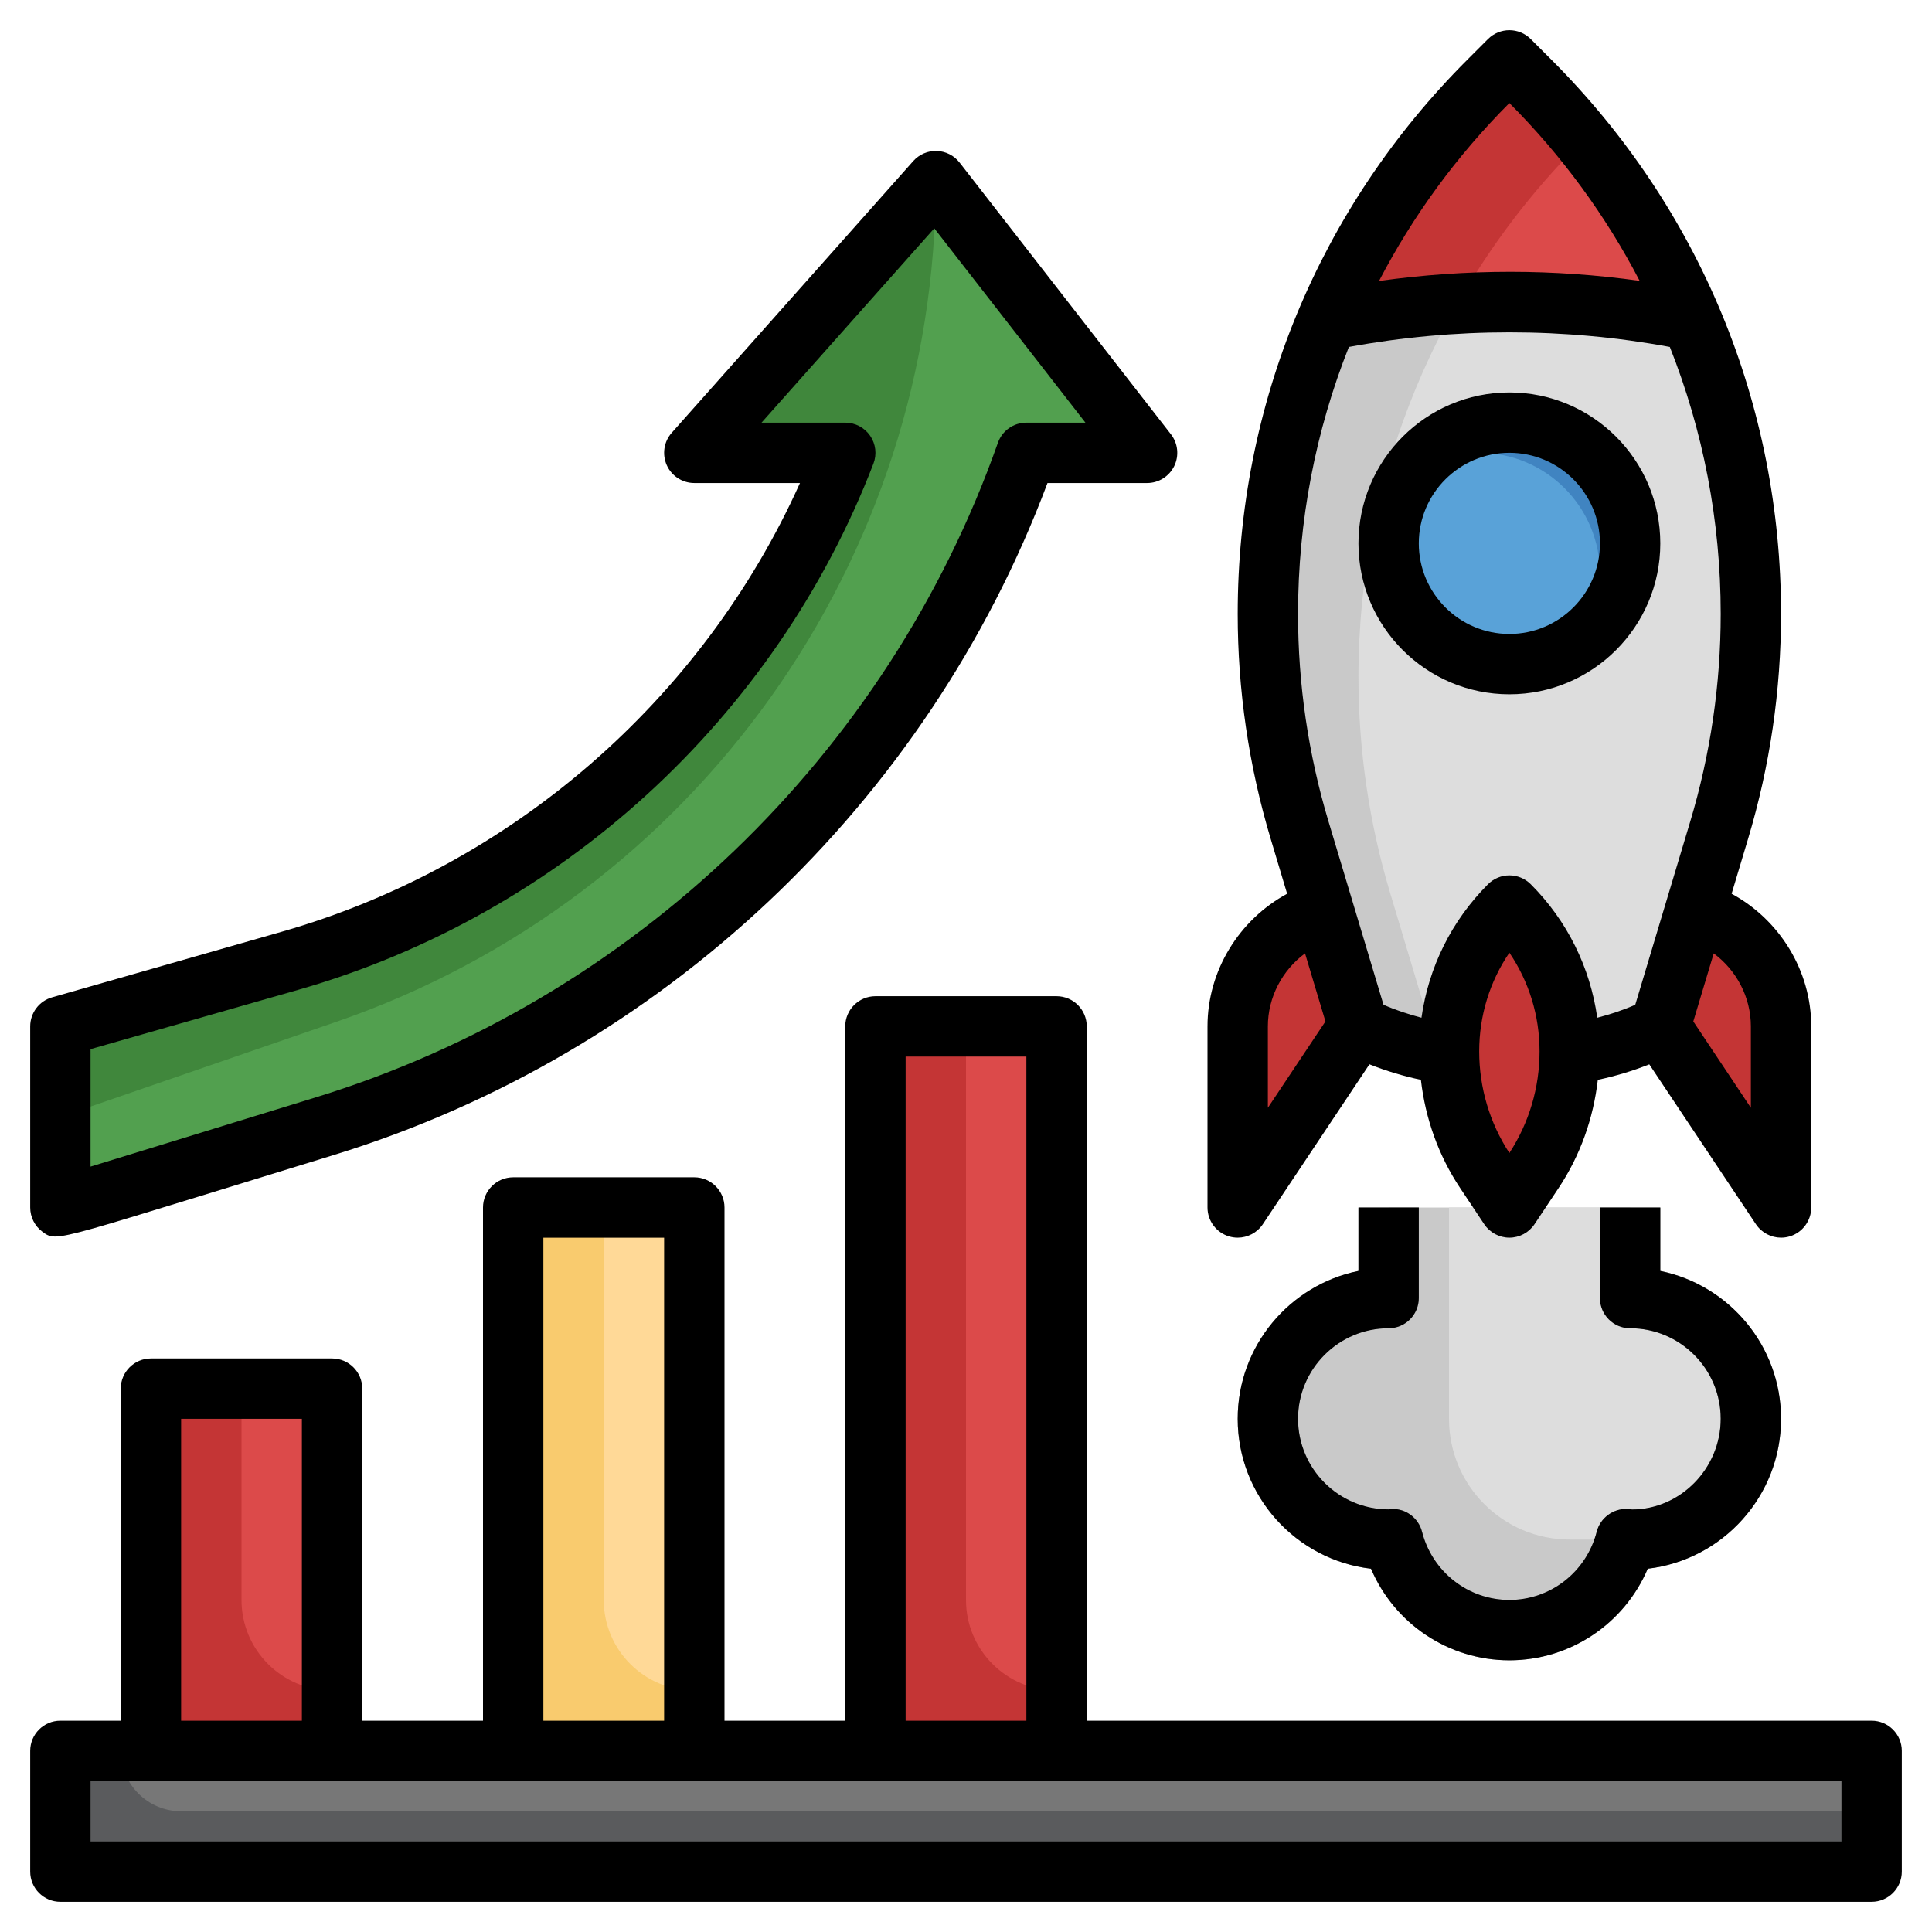<svg width="60" height="60" viewBox="0 0 60 60" fill="none" xmlns="http://www.w3.org/2000/svg">
<g clip-path="url(#clip0_1074_16087)">
<path d="M48.75 32.737C49.726 32.608 50.677 32.318 51.562 31.875L53.389 25.789C54.042 23.608 54.375 21.343 54.375 19.066C54.375 12.861 51.91 6.91 47.522 2.522L46.875 1.875L46.228 2.522C41.84 6.91 39.375 12.861 39.375 19.066C39.375 21.343 39.708 23.608 40.361 25.789L42.188 31.875C43.073 32.318 44.024 32.608 45 32.737" fill="#C9C9C9"/>
<path d="M49.041 4.472C44.652 8.861 42.188 14.811 42.188 21.017C42.188 23.294 42.52 25.559 43.174 27.739L44.655 32.676C44.77 32.696 44.884 32.721 45 32.736H48.75C49.726 32.608 50.677 32.317 51.562 31.875L53.389 25.788C54.042 23.608 54.375 21.343 54.375 19.066C54.375 13.683 52.518 8.495 49.163 4.35L49.041 4.472Z" fill="#DDDDDD"/>
<path d="M1.875 54.375H58.125V58.125H1.875V54.375Z" fill="#5A5B5D"/>
<path d="M5.625 56.25H58.125V54.375H3.75C3.75 55.411 4.589 56.25 5.625 56.25Z" fill="#777777"/>
<path d="M4.688 54.375V43.125H10.312V54.375" fill="#C43535"/>
<path d="M15.938 54.375V37.5H21.562V54.375" fill="#F9CB6E"/>
<path d="M27.188 54.375V31.875H32.812V54.375" fill="#C43535"/>
<path d="M50.625 37.5V40.312C52.696 40.312 54.375 41.992 54.375 44.062C54.375 46.133 52.696 47.812 50.625 47.812C50.581 47.812 50.54 47.801 50.497 47.799C50.083 49.421 48.625 50.625 46.875 50.625C45.125 50.625 43.667 49.421 43.253 47.799C43.21 47.801 43.169 47.812 43.125 47.812C41.054 47.812 39.375 46.133 39.375 44.062C39.375 41.992 41.054 40.312 43.125 40.312V37.5" fill="#C9C9C9"/>
<path d="M54.375 44.062C54.375 41.992 52.696 40.312 50.625 40.312V37.5H45V44.062C45 46.133 46.679 47.812 48.75 47.812H50.492C50.493 47.808 50.496 47.804 50.497 47.799C50.54 47.801 50.581 47.812 50.625 47.812C52.696 47.812 54.375 46.133 54.375 44.062Z" fill="#DDDDDD"/>
<path d="M46.875 28.123C45.674 29.324 45 30.952 45 32.65C45 33.978 45.393 35.275 46.129 36.38L46.875 37.499L47.621 36.38C48.357 35.276 48.75 33.979 48.75 32.651C48.75 30.953 48.076 29.324 46.875 28.123Z" fill="#C43535"/>
<path d="M41.109 28.281C39.564 28.744 38.438 30.177 38.438 31.874V37.499L42.188 31.874" fill="#C43535"/>
<path d="M52.641 28.281C54.186 28.744 55.312 30.178 55.312 31.874V37.499L51.562 31.874" fill="#C43535"/>
<path d="M46.875 20.625C48.946 20.625 50.625 18.946 50.625 16.875C50.625 14.804 48.946 13.125 46.875 13.125C44.804 13.125 43.125 14.804 43.125 16.875C43.125 18.946 44.804 20.625 46.875 20.625Z" fill="#4084C1"/>
<path d="M46.873 9.375C48.744 9.375 50.609 9.56 52.444 9.926L52.517 9.941C51.355 7.196 49.67 4.672 47.521 2.523L46.873 1.875L46.226 2.522C44.078 4.671 42.394 7.196 41.23 9.94L41.303 9.925C43.137 9.56 45.003 9.375 46.873 9.375Z" fill="#C43535"/>
<path d="M49.041 4.474C47.554 5.96 46.294 7.63 45.27 9.425C45.804 9.395 46.339 9.376 46.876 9.376C48.746 9.376 50.611 9.56 52.446 9.927L52.519 9.942C51.672 7.941 50.54 6.062 49.16 4.355L49.041 4.474Z" fill="#DC4A4A"/>
<path d="M45.938 14.062C45.142 14.062 44.407 14.314 43.799 14.737C43.376 15.344 43.125 16.079 43.125 16.875C43.125 18.946 44.804 20.625 46.875 20.625C47.671 20.625 48.406 20.374 49.013 19.95C49.436 19.343 49.688 18.608 49.688 17.812C49.688 15.742 48.008 14.062 45.938 14.062Z" fill="#59A2D8"/>
<path d="M46.875 51.562C44.982 51.562 43.304 50.423 42.578 48.718C40.25 48.446 38.438 46.462 38.438 44.062C38.438 41.798 40.051 39.905 42.188 39.47V37.5H44.062V40.312C44.062 40.83 43.642 41.25 43.125 41.25C41.574 41.25 40.312 42.512 40.312 44.062C40.312 45.613 41.574 46.875 43.125 46.875C43.115 46.87 43.168 46.865 43.223 46.863C43.657 46.845 44.053 47.142 44.162 47.568C44.481 48.816 45.596 49.688 46.875 49.688C48.154 49.688 49.269 48.816 49.588 47.568C49.697 47.142 50.098 46.847 50.527 46.863C50.561 46.864 50.656 46.873 50.69 46.879C52.176 46.875 53.438 45.613 53.438 44.062C53.438 42.512 52.176 41.25 50.625 41.25C50.108 41.25 49.688 40.83 49.688 40.312V37.5H51.562V39.47C53.699 39.905 55.312 41.799 55.312 44.062C55.312 46.462 53.5 48.446 51.172 48.718C50.446 50.423 48.768 51.562 46.875 51.562Z" fill="#969696"/>
<path d="M1.875 31.873L9.007 29.836C16.913 27.578 23.299 21.737 26.25 14.062H21.562L29.062 5.625L35.625 14.062H31.875C28.337 24.088 20.254 31.845 10.092 34.972C5.575 36.361 1.875 37.498 1.875 37.498V31.873Z" fill="#52A04F"/>
<path d="M29.062 5.625L21.562 14.062H26.25C23.299 21.737 16.913 27.578 9.007 29.837L1.875 31.873V34.688L10.45 31.731C21.588 27.89 29.062 17.407 29.062 5.625Z" fill="#40873C"/>
<path d="M7.5 43.125V49.688C7.5 51.241 8.759 52.5 10.312 52.5V43.125H7.5Z" fill="#DC4A4A"/>
<path d="M30 31.875V49.688C30 51.241 31.259 52.5 32.812 52.5V31.875H30Z" fill="#DC4A4A"/>
<path d="M18.75 37.5V49.688C18.75 51.241 20.009 52.5 21.562 52.5V37.5H18.75Z" fill="#FFD997"/>
<path d="M58.125 53.438H33.75V31.875C33.75 31.358 33.33 30.938 32.812 30.938H27.188C26.67 30.938 26.25 31.358 26.25 31.875V53.438H22.5V37.5C22.5 36.983 22.08 36.562 21.562 36.562H15.938C15.42 36.562 15 36.983 15 37.5V53.438H11.25V43.125C11.25 42.608 10.83 42.188 10.312 42.188H4.688C4.17 42.188 3.75 42.608 3.75 43.125V53.438H1.875C1.357 53.438 0.938 53.858 0.938 54.375V58.125C0.938 58.642 1.357 59.062 1.875 59.062H58.125C58.642 59.062 59.062 58.642 59.062 58.125V54.375C59.062 53.858 58.642 53.438 58.125 53.438ZM28.125 32.812H31.875V53.438H28.125V32.812ZM16.875 38.438H20.625V53.438H16.875V38.438ZM5.625 44.062H9.375V53.438H5.625V44.062ZM57.188 57.188H2.812V55.312H57.188V57.188Z" fill="black"/>
<path d="M43.125 41.25C43.642 41.25 44.062 40.83 44.062 40.312V37.5H42.188V39.47C40.051 39.905 38.438 41.799 38.438 44.062C38.438 46.462 40.25 48.446 42.578 48.718C43.304 50.423 44.982 51.562 46.875 51.562C48.768 51.562 50.446 50.423 51.172 48.718C53.5 48.446 55.312 46.462 55.312 44.062C55.312 41.798 53.699 39.905 51.562 39.47V37.5H49.688V40.312C49.688 40.83 50.108 41.25 50.625 41.25C52.176 41.25 53.438 42.512 53.438 44.062C53.438 45.613 52.176 46.875 50.69 46.878C50.655 46.873 50.56 46.863 50.527 46.862C50.098 46.847 49.697 47.141 49.588 47.567C49.269 48.816 48.154 49.688 46.875 49.688C45.596 49.688 44.481 48.816 44.162 47.568C44.053 47.142 43.657 46.845 43.223 46.863C43.168 46.865 43.115 46.87 43.125 46.875C41.574 46.875 40.312 45.613 40.312 44.062C40.312 42.512 41.574 41.25 43.125 41.25Z" fill="black"/>
<path d="M1.71 38.402C2.131 38.402 3.083 38.109 6.132 37.172L10.368 35.869C20.556 32.734 28.795 24.961 32.531 15.001H35.625C35.983 15.001 36.309 14.796 36.467 14.475C36.623 14.153 36.584 13.77 36.365 13.488L29.802 5.05C29.632 4.83 29.372 4.698 29.093 4.688C28.821 4.677 28.547 4.794 28.362 5.002L20.862 13.44C20.617 13.715 20.557 14.11 20.707 14.447C20.858 14.784 21.193 15.001 21.562 15.001H24.844C21.813 21.738 15.886 26.897 8.75 28.936L1.618 30.973C1.215 31.088 0.938 31.456 0.938 31.875V37.5C0.938 37.797 1.078 38.077 1.318 38.254C1.437 38.341 1.519 38.402 1.71 38.402ZM2.812 32.582L9.264 30.739C17.407 28.413 24.084 22.304 27.125 14.4C27.236 14.111 27.198 13.788 27.023 13.533C26.848 13.278 26.559 13.126 26.25 13.126H23.65L29.015 7.091L33.709 13.126H31.875C31.477 13.126 31.123 13.377 30.991 13.751C27.567 23.452 19.651 31.051 9.817 34.076L5.581 35.379C4.454 35.725 3.502 36.018 2.812 36.23V32.582Z" fill="black"/>
<path d="M38.166 38.397C38.256 38.424 38.347 38.437 38.438 38.437C38.745 38.437 39.04 38.285 39.218 38.02L42.529 33.053C43.047 33.259 43.582 33.419 44.127 33.535C44.266 34.735 44.672 35.886 45.349 36.9L46.094 38.019C46.269 38.28 46.562 38.437 46.875 38.437C47.188 38.437 47.481 38.28 47.655 38.02L48.4 36.901C49.077 35.886 49.483 34.736 49.622 33.535C50.168 33.42 50.703 33.26 51.22 33.054L54.532 38.02C54.71 38.285 55.005 38.437 55.312 38.437C55.403 38.437 55.494 38.424 55.584 38.397C55.979 38.277 56.25 37.912 56.25 37.499V31.874C56.25 30.14 55.265 28.563 53.777 27.756L54.286 26.058C54.968 23.789 55.312 21.436 55.312 19.066C55.312 12.566 52.781 6.455 48.185 1.859L47.538 1.212C47.171 0.846 46.579 0.846 46.212 1.212L45.565 1.859C40.969 6.455 38.438 12.566 38.438 19.065C38.438 21.435 38.782 23.788 39.464 26.057L39.973 27.756C38.485 28.563 37.5 30.14 37.5 31.874V37.499C37.5 37.912 37.771 38.277 38.166 38.397ZM46.875 35.808C46.262 34.867 45.938 33.776 45.938 32.651C45.938 31.541 46.266 30.483 46.875 29.587C47.484 30.484 47.812 31.541 47.812 32.651C47.812 33.776 47.488 34.867 46.875 35.808ZM54.375 31.874V34.403L52.587 31.721L53.221 29.609C53.927 30.13 54.375 30.967 54.375 31.874ZM46.875 3.2C48.521 4.85 49.876 6.712 50.921 8.722C48.263 8.35 45.563 8.344 42.827 8.726C43.873 6.714 45.228 4.851 46.875 3.2ZM41.891 10.775C45.175 10.17 48.578 10.17 51.858 10.775C52.892 13.379 53.438 16.18 53.438 19.065C53.438 21.252 53.119 23.424 52.49 25.519L50.784 31.204C50.403 31.372 50.007 31.501 49.605 31.606C49.383 30.042 48.674 28.597 47.538 27.46C47.171 27.094 46.579 27.094 46.212 27.46C45.076 28.597 44.366 30.042 44.145 31.606C43.743 31.5 43.347 31.371 42.966 31.203L41.26 25.518C40.631 23.425 40.312 21.253 40.312 19.065C40.312 16.18 40.858 13.379 41.891 10.775ZM39.375 31.874C39.375 30.967 39.823 30.13 40.529 29.608L41.163 31.721L39.375 34.403V31.874Z" fill="black"/>
<path d="M46.875 21.562C49.46 21.562 51.562 19.46 51.562 16.875C51.562 14.29 49.46 12.188 46.875 12.188C44.29 12.188 42.188 14.29 42.188 16.875C42.188 19.46 44.29 21.562 46.875 21.562ZM46.875 14.062C48.426 14.062 49.688 15.324 49.688 16.875C49.688 18.426 48.426 19.688 46.875 19.688C45.324 19.688 44.062 18.426 44.062 16.875C44.062 15.324 45.324 14.062 46.875 14.062Z" fill="black"/>
</g>
<defs>
<clipPath id="clip0_1074_16087">
<rect width="60" height="60" fill="white"/>
</clipPath>
</defs>
</svg>
